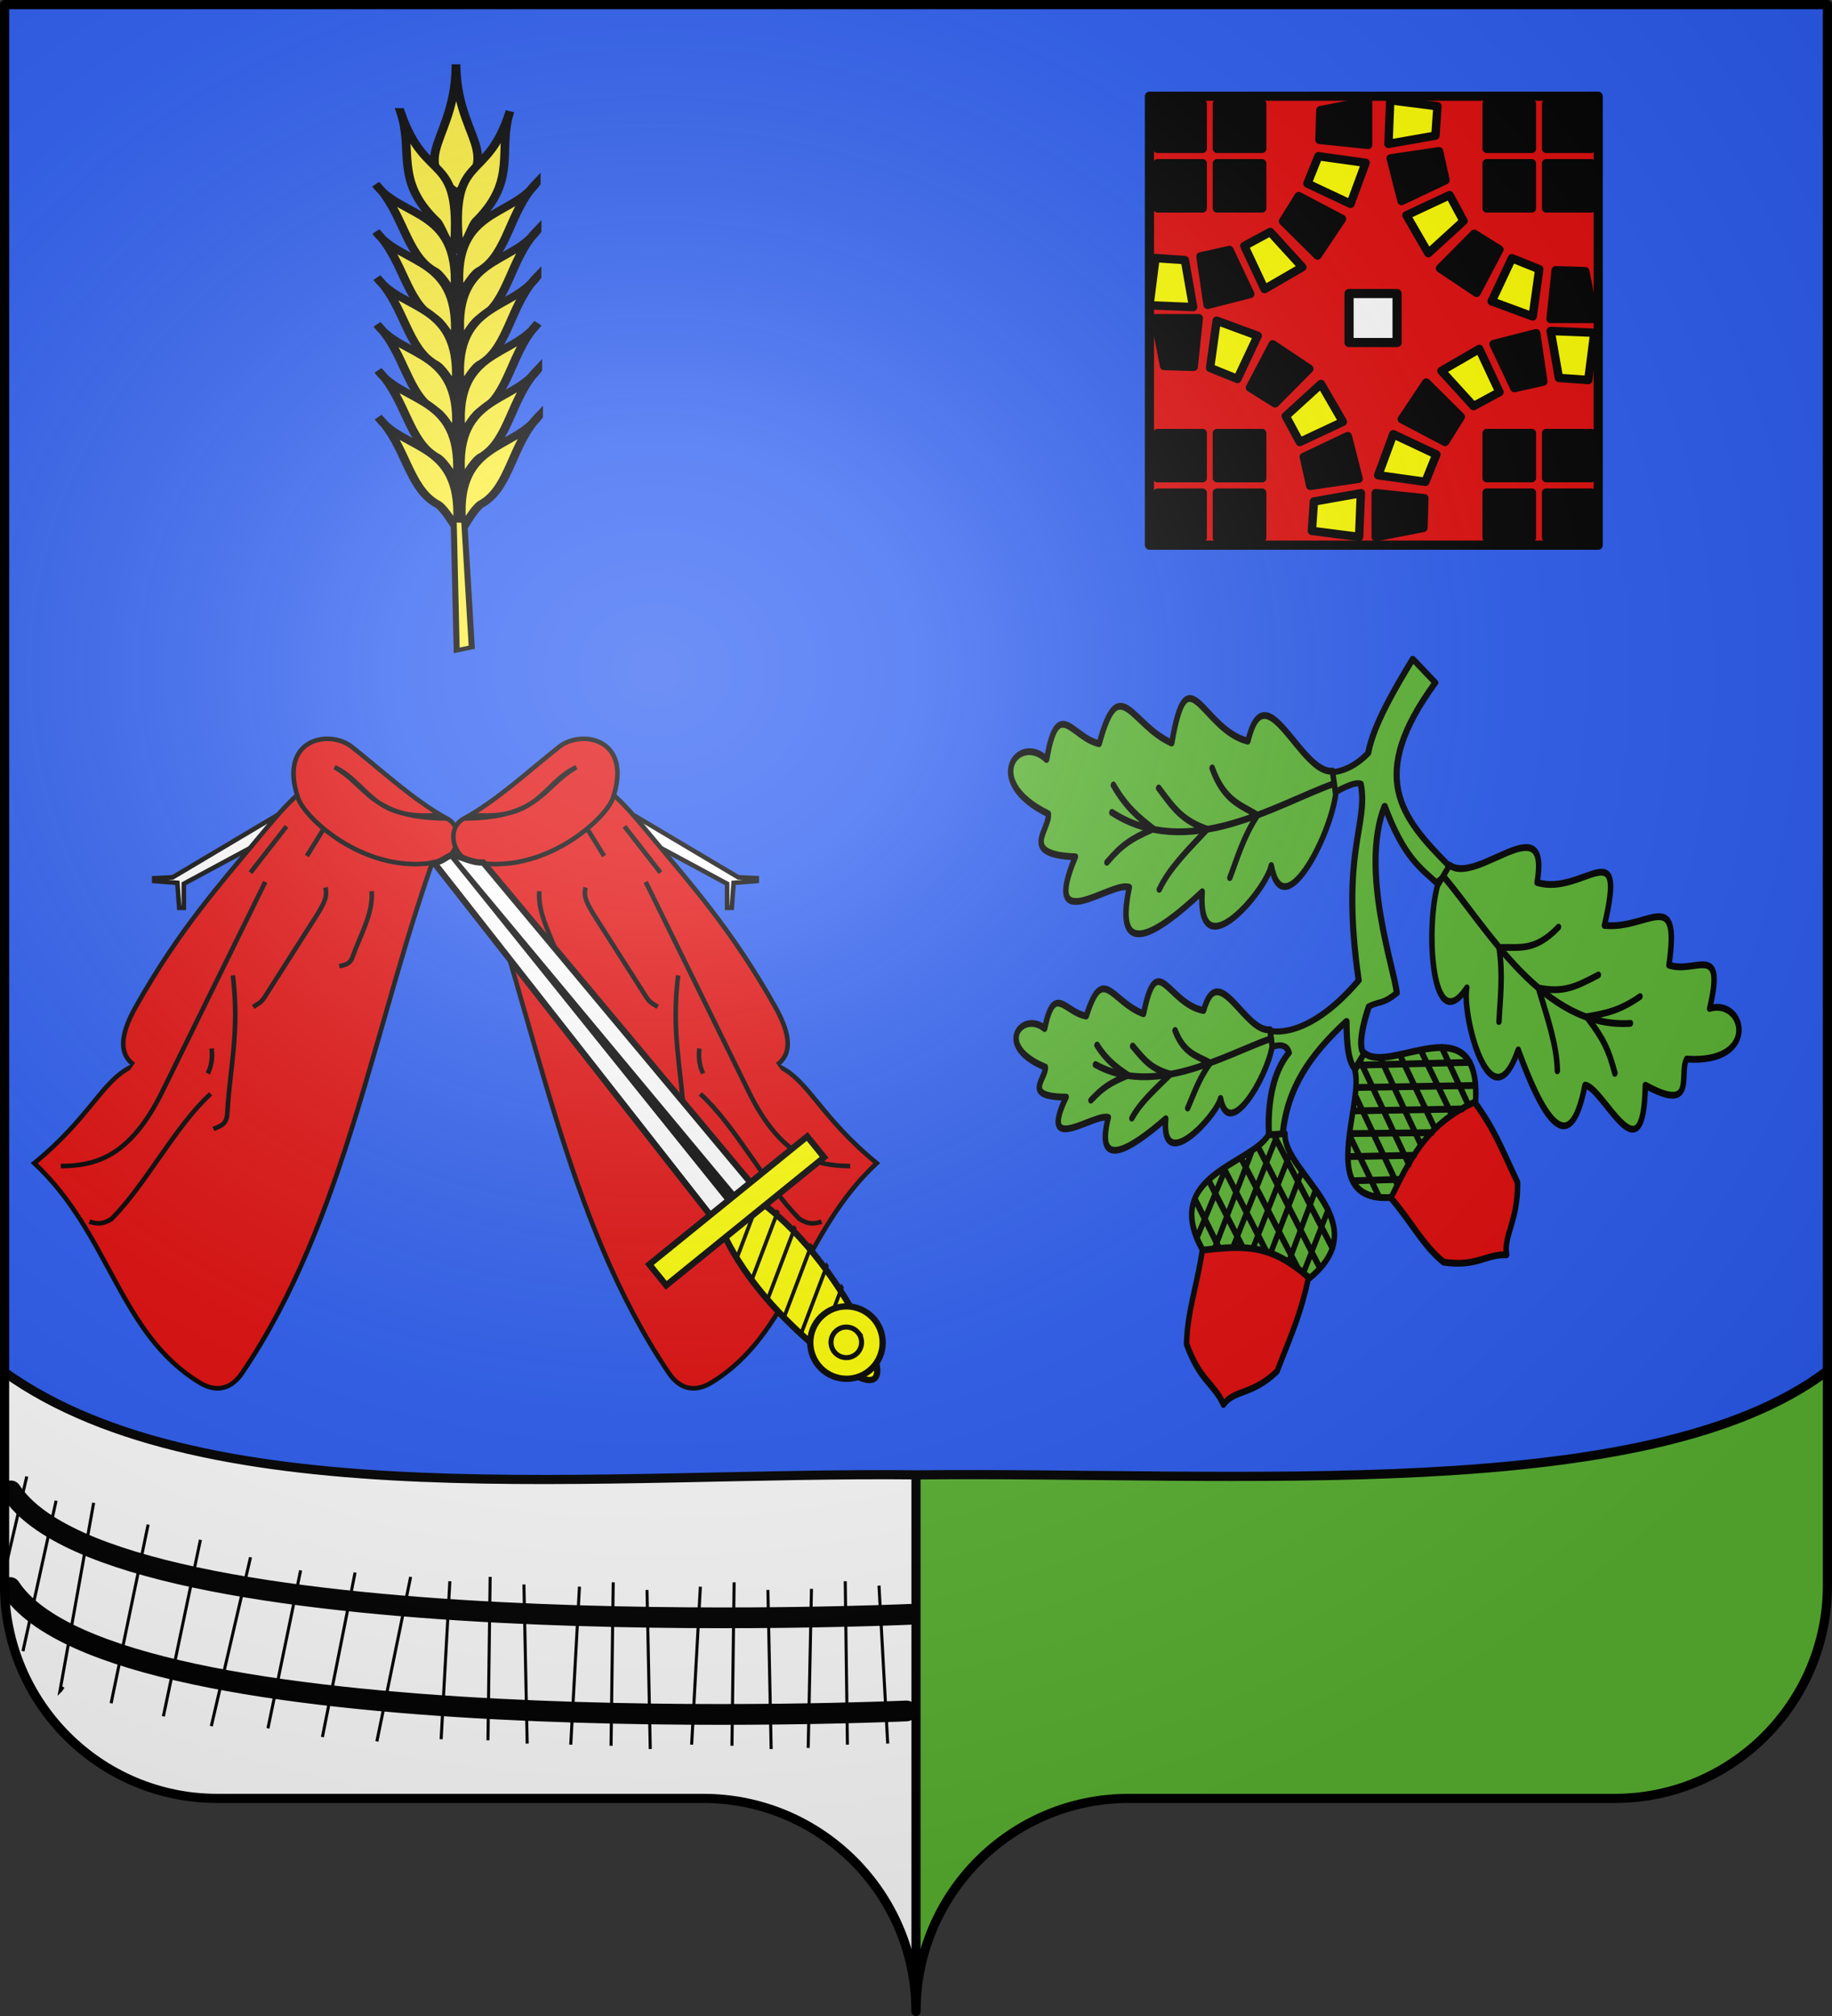 <svg xmlns="http://www.w3.org/2000/svg" xmlns:xlink="http://www.w3.org/1999/xlink" width="600" height="660"><rect width="100%" height="100%" fill="#333333" stroke="none"/><radialGradient id="h" cx="285.186" cy="200.448" r="300" gradientTransform="matrix(1.551 0 0 1.35 -227.894 -51.264)" gradientUnits="userSpaceOnUse"><stop offset="0" stop-color="#fff" stop-opacity=".314"/><stop offset=".19" stop-color="#fff" stop-opacity=".251"/><stop offset=".6" stop-color="#6b6b6b" stop-opacity=".125"/><stop offset="1" stop-opacity=".125"/></radialGradient><path fill="#5ab532" d="m598.426 1.5.074 517.28c0 38.565-31.206 69.86-69.648 69.86H369.684c-34.923 0-64.288 25.824-69.293 59.469L300 1.5h298.426z"/><path fill="#fff" d="m300 1.5.39 646.609a70.605 70.605 0 0 0-.78 10.391c0-38.565-30.779-69.86-69.22-69.86H71.22c-38.442 0-69.647-31.295-69.647-69.86L1.5 1.5z"/><path fill="none" stroke="#000" stroke-width="3" d="M300 658.5V2.306"/><path fill="#2b5df2" d="M1.5 1.5h596.362v447.729C539.36 492.84 403.37 482.877 300 482.849S68.552 497.251 1.5 449.228z"/><g stroke="#000"><g fill="#fcef3c" fill-rule="evenodd" stroke-width="2.992"><path d="M1236.49 151.036c-19.492 22.086-11.329 38.487-33.552 37.355-1.55-22.515 14.378-16.025 33.552-37.355z" transform="matrix(-.713 -.555 -.63 .628 1126.11 612.467)"/><path d="M1210.439 152.46c-13.245 27.249 5.454 25.133-22.223 51.588-1.133-3.377 2.916-9.587 2.551-12.342.138-21.16 13.048-25.216 19.672-39.246zM1185.042 167.54c-2.531 16.137 15.772 27.116-9.524 50.397.91-4.095 2.412-9.997 1.461-12.117-2.788-11.344 7.74-23.86 8.063-38.28z" transform="matrix(-.713 -.555 -.63 .628 1126.11 612.467)"/><path d="M1172.578 181.23c-2.53 16.138 15.772 27.117-9.524 50.397.91-4.095 2.412-9.997 1.461-12.117-2.788-11.344 7.74-23.86 8.063-38.28z" transform="matrix(-.713 -.555 -.63 .628 1126.11 612.467)"/><path d="M1160.673 194.722c-2.53 16.138 15.772 27.117-9.524 50.397.91-4.095 2.412-9.997 1.461-12.117-2.788-11.344 7.74-23.86 8.063-38.28z" transform="matrix(-.713 -.555 -.63 .628 1126.11 612.467)"/><path d="M1148.372 208.214c-2.531 16.138 15.772 27.117-9.524 50.397.91-4.095 2.412-9.997 1.46-12.117-2.787-11.344 7.74-23.86 8.064-38.28z" transform="matrix(-.713 -.555 -.63 .628 1126.11 612.467)"/><path d="M1136.467 221.706c-2.531 16.138 15.772 27.117-9.524 50.397.91-4.095 2.412-9.997 1.461-12.117-2.788-11.344 7.74-23.86 8.063-38.28z" transform="matrix(-.713 -.555 -.63 .628 1126.11 612.467)"/><path d="M1124.165 235.198c-2.53 16.138 15.773 27.117-9.524 50.397.91-4.095 2.412-9.996 1.461-12.117-2.788-11.344 7.74-23.86 8.063-38.28z" transform="matrix(-.713 -.555 -.63 .628 1126.11 612.467)"/><path d="M1210.439 152.46c-13.245 27.249 5.454 25.133-22.223 51.588-1.133-3.377 2.916-9.587 2.551-12.342.138-21.16 13.048-25.216 19.672-39.246zM1185.042 167.54c-2.531 16.137 15.772 27.116-9.524 50.397.91-4.095 2.412-9.997 1.461-12.117-2.788-11.344 7.74-23.86 8.063-38.28z" transform="matrix(.701 -.566 .643 .618 -815.367 627.554)"/><path d="M1172.578 181.23c-2.53 16.138 15.772 27.117-9.524 50.397.91-4.095 2.412-9.997 1.461-12.117-2.788-11.344 7.74-23.86 8.063-38.28z" transform="matrix(.701 -.566 .643 .618 -815.367 627.554)"/><path d="M1160.673 194.722c-2.53 16.138 15.772 27.117-9.524 50.397.91-4.095 2.412-9.997 1.461-12.117-2.788-11.344 7.74-23.86 8.063-38.28z" transform="matrix(.701 -.566 .643 .618 -815.367 627.554)"/><path d="M1148.372 208.214c-2.531 16.138 15.772 27.117-9.524 50.397.91-4.095 2.412-9.997 1.46-12.117-2.787-11.344 7.74-23.86 8.064-38.28z" transform="matrix(.701 -.566 .643 .618 -815.367 627.554)"/><path d="M1136.467 221.706c-2.531 16.138 15.772 27.117-9.524 50.397.91-4.095 2.412-9.997 1.461-12.117-2.788-11.344 7.74-23.86 8.063-38.28z" transform="matrix(.701 -.566 .643 .618 -815.367 627.554)"/><path d="M1124.165 235.198c-2.53 16.138 15.773 27.117-9.524 50.397.91-4.095 2.412-9.996 1.461-12.117-2.788-11.344 7.74-23.86 8.063-38.28z" transform="matrix(.701 -.566 .643 .618 -815.367 627.554)"/><path stroke-width="2.423" d="m1113.644 308.301-1.207 74.045-6.035-1.795 3.017-72.025z" transform="matrix(-.819 0 0 .575 1060.655 -6.925)"/></g><g fill="#5ab532" stroke-linecap="round" stroke-linejoin="round" stroke-width="1.004"><path fill-rule="evenodd" stroke-width="2.008" d="M106.846 179.758s-2-9.428 4.459-.053c1.415 15.443 9.061 26.388 21.008 37.44.042-7.873.581-13.05 2.748-15.773l3.04 5.101c-2.302 1.94-.074 10.87 1.562 15.483 3.596 1.882 4.398.534 9.163 4.417-.51 7.178-12.358 40.229-3.973 61.477 6.357-17.026 11.89-20.436 17.162-25.34 1.394 2.003 6.074 3.559 3.925 5.73-15.869 16.027-26.916 29.413-4.422 60.157l-7.425 7.784c-5.627-9.356-12.808-21.28-14.682-30.97-6.116-6.393-12.045-6.26-12.045-6.26.453-2.742.499-2.603 1.01-6.747 0 0 6.302 3.881 8.603 2.974 2.658-13.664-6.78-22.099-.666-64.657-17.263-20.228-29.177-16.541-29.177-16.541l.646-5.387c.002.018 4.698 2.14 5.561-1.91-8.102-9.662-6.497-26.925-6.497-26.925z" transform="matrix(.996 0 0 -.996 309.22 550.563)"/><g stroke-width="2.972"><path fill-rule="evenodd" d="m273.857 326.253-.13-10.437c-6.724-18.253-38.378-49.878-39.59-22.004-4.525-9.975-47.437-35.944-38.469-2.09-26.79-12.158-52.4-18.527-38.044 11.48-8.44 5.523-51.11-10.887-26.017 20.256-29.794 8.506-11.302 14.726-10.897 22.044-32.912 23.064-9.038 38.733 3.413 23.539 10.945 26.298 15.005 5.954 28.957-.17 16.337 29.074 18.12 3.92 38.271-9.317 15.774 37.883 16.863 1.698 40.299-9.266 15.027 29.022 24.945-21.131 42.207-24.035z" transform="matrix(.594 -.183 -.109 -.729 309.29 540.4)"/><g fill="none"><path d="M272.832 320.642c-31.991-1.363-82.522-13.905-118.512 17.086" transform="matrix(.594 -.183 -.109 -.729 309.29 540.4)"/><path d="M211.395 294.104c5.27 7.089 10.178 15.632 19.449 23.084-7.55 6.58-16.407 10.098-20.177 26.356M173.263 298.396c7.09 7.816 17.45 12.724 29.992 19.45-12.542 7.088-15.996 13.45-22.358 24.174M147.816 316.937c8.906 5.27 13.814 6.907 27.083 8.18-7.089 7.088-12.724 13.086-17.631 24.174" transform="matrix(.594 -.183 -.109 -.729 309.29 540.4)"/></g><path fill-rule="evenodd" d="m220.523 223.514-.104-7.385c-5.327-12.914-30.41-35.29-31.37-15.568-3.586-7.058-37.589-25.433-30.483-1.479-21.228-8.602-41.521-13.109-30.145 8.122-6.688 3.908-40.5-7.702-20.616 14.333-23.609 6.018-8.956 10.419-8.635 15.597-26.079 16.318-7.161 27.405 2.704 16.655 8.673 18.607 11.89 4.213 22.946-.12 12.945 20.57 14.357 2.773 30.326-6.593 12.499 26.804 13.361 1.202 31.932-6.556 11.907 20.535 19.767-14.951 33.445-17.006z" transform="matrix(.594 -.183 -.109 -.729 309.29 540.4)"/><path fill-rule="evenodd" d="M219.71 219.544c-25.35-.965-65.39-9.839-93.908 12.09" transform="matrix(.594 -.183 -.109 -.729 309.29 540.4)"/><g fill="none"><path d="M171.028 200.767c4.177 5.016 8.066 11.06 15.411 16.333-5.982 4.656-13 7.145-15.987 18.649M140.813 203.804c5.617 5.53 13.827 9.003 23.765 13.761-9.938 5.016-12.675 9.517-17.716 17.105M120.648 216.922c7.058 3.73 10.947 4.888 21.461 5.788-5.617 5.015-10.082 9.26-13.97 17.105" transform="matrix(.594 -.183 -.109 -.729 309.29 540.4)"/></g><path fill-rule="evenodd" d="m659.328 258.719-8.013-7.133c-9.997-17.882-14.946-65.523 7.418-47.775-4.937-10.48 1.46-63.69 22.167-33.439 7.138-30.49 18.035-56.102 32.425-23.955 9.502-3.31 23.162-49.885 31.796-8.033 25.018-19.085 18.407.499 23.832 5.761 38.235-11.885 35.623 18.54 16.142 18.682 13.624 26.812-4.662 16.503-18.038 23.999 12.443 33.169-8.164 17.726-30.89 25.599 19.622 38.629-9.11 15.184-32.103 27.322 13.213 32.043-31.81 6.552-44.736 18.972z" transform="matrix(.594 -.183 -.109 -.729 111.336 592.52)"/><g fill="none"><path d="M655.61 254.089c18.725-27.557 40.246-78.075 86.531-87.188" transform="matrix(.594 -.183 -.109 -.729 111.336 592.52)"/><path d="M673.022 185.07c2.237 9.16 5.827 18.996 5.874 31.73 9.77-1.858 17.975-6.865 32.913.936M699.929 156.207c1.677 11.162-.924 23.092-3.464 38.062 13.252-5.673 20.321-4.268 32.57-2.348M730.041 147.493c-1.42 10.964-3.186 16.151-10.404 28.057 9.88-1.133 18.016-1.788 29.648 1.587" transform="matrix(.594 -.183 -.109 -.729 111.336 592.52)"/></g><g fill-rule="evenodd"><path fill="#e20909" d="M275.854 445.317c15.366-3.058-24.323-56.22-35.538-48.063-13.253 9.904-17.914 16.167-30.877 30.586-4.005 16.24 2.567 23.959-1.083 31.66 10.914 1.292 14.81 7.81 33.126 8.538 13.035-5.534 20.754-14.128 34.372-22.72z" transform="matrix(-.221 -.68 -.561 .32 704.548 454.457)"/><path d="m307.46 394.196-3.35-8.302c-15.73 7.282-57.505-31.738-64.376 11.069 22.528 13.194 28.364 26.253 36.12 48.063 40.09 8.702 23.468-37.09 31.605-50.83zM246.582 380.836l58.801 10.604M241.65 390.235l63.236 10.99M246.437 401.072l58.063 10.417M260.882 413.94l42.28 7.395M267.703 424.841l35.068 6.102M273.28 436.67l24.849 3.997M282.166 446.028l20.996-24.693M274.047 438.698l30.205-33.254M270.23 429.494l35.376-39.883M264.967 420.072l29.895-33.52M259.012 411.966l25.916-28.362M251.256 404.527l22.82-24.618M243.393 398.961l19.757-22.111" transform="matrix(-.221 -.68 -.561 .32 704.548 454.457)"/></g></g><g fill-rule="evenodd" stroke-width="2.972"><path fill="#e20909" d="M275.854 445.317c15.366-3.058-24.323-56.22-35.538-48.063-13.253 9.904-17.914 16.167-30.877 30.586-4.005 16.24 2.567 23.959-1.083 31.66 10.914 1.292 14.81 7.81 33.126 8.538 13.035-5.534 20.754-14.128 34.372-22.72z" transform="matrix(-.589 -.119 -.133 .743 677.282 94.188)"/><path d="m307.46 394.196-3.35-8.302c-15.73 7.282-57.505-31.738-64.376 11.069 22.528 13.194 28.364 26.253 36.12 48.063 40.09 8.702 23.468-37.09 31.605-50.83zM246.582 380.836l58.801 10.604M241.65 390.235l63.236 10.99M246.084 401.271 304.5 411.49M260.158 413.97l43.87 7.444M267.491 425.138l34.803 6.132M273.28 436.67l24.73 4.581M282.166 446.028l21.885-23.7M274.047 438.698l30.205-33.254M269.46 429.5l36.146-39.889M264.967 420.072l30.133-33.516M259.012 411.966l25.916-28.362M251.52 404.41l22.556-24.5M243.393 398.961l19.757-22.111" transform="matrix(-.589 -.119 -.133 .743 677.282 94.188)"/></g></g><path fill="none" stroke-linecap="round" stroke-linejoin="round" stroke-width="3" d="M597.862 449.229c-58.502 43.612-192.91 32.515-297.027 33.62-102.611-1.164-232.283 14.403-299.335-33.62"/></g><g stroke-width=".975" transform="matrix(1.026 0 0 1.026 -2 -6.834)"><path fill="#e20909" stroke="#000" stroke-linecap="round" stroke-linejoin="round" stroke-width="2.924" d="M368.864 37.358H512.12v143.257H368.864z"/><g id="c" stroke-width=".975"><path id="b" stroke="#000" stroke-linecap="round" stroke-linejoin="round" stroke-width="2.68" d="M370.561 108.196h14.05l-1.621 15.523-9.457-.282z"/><path id="a" fill="#ff0" stroke="#000" stroke-linecap="round" stroke-linejoin="round" stroke-width="2.68" d="m390.326 108.986 13.087 4.823-6.473 13.755-8.718-3.507z"/><use xlink:href="#a" width="100%" height="100%" transform="rotate(72.079 375.505 168.147)"/><use xlink:href="#b" width="100%" height="100%" transform="scale(-1 1) rotate(-33.736 1.941 1419.746)"/><use xlink:href="#a" width="100%" height="100%" transform="rotate(39.699 379.001 165.213)"/><use xlink:href="#b" width="100%" height="100%" transform="rotate(75.677 377.15 166.666)"/></g><path fill="#fff" stroke="#000" stroke-linecap="round" stroke-linejoin="round" stroke-width="2.924" d="M432.58 100.33h15.334v15.628H432.58z"/><use xlink:href="#c" width="100%" height="100%" transform="rotate(180 440.76 108.31)"/><use xlink:href="#c" width="100%" height="100%" transform="rotate(90 439.286 107.572)"/><use xlink:href="#c" width="100%" height="100%" transform="rotate(-90 440.76 107.867)"/><g id="e" stroke-width=".975"><path id="d" stroke="#000" stroke-linecap="round" stroke-linejoin="round" stroke-width="2.716" d="M371.435 39.774h14.41v14.351h-14.41z"/><use xlink:href="#d" width="100%" height="100%" transform="translate(18.985)"/><use xlink:href="#d" width="100%" height="100%" transform="translate(0 19.009)"/><use xlink:href="#d" width="100%" height="100%" transform="translate(18.985 19.009)"/></g><use xlink:href="#e" width="100%" height="100%" transform="translate(105.087)"/><use xlink:href="#e" width="100%" height="100%" transform="translate(0 105.1)"/><use xlink:href="#e" width="100%" height="100%" transform="translate(105.087 105.08)"/></g><g stroke-width=".995"><g transform="translate(-152.325 -120.95) scale(1.005)"><g id="f" stroke="#000" stroke-width="1.493"><path fill="#fff" d="m247.955 382.307-40.101 23.82-6.03.301v.905l7.538.603.603 8.14h1.507v-7.839l38.594-20.804z"/><path fill="#e20909" d="M162.725 499.252c18.365-15.016 22.176-26.972 31.76-31.437l10.372 2.593c-9.526-1.465-18.61-5.071-9.075-22.038 14.176-25.226 27.62-40.113 40.835-56.068 6.795-8.202 14.433-17.327 20.742-17.824l12.964 14.908 24.306 5.833c-21.161 57.6-30.09 122.134-64.17 172.416-4.196 6.19-9.464 5.727-13.611 3.24-26.417-15.835-29.399-48.64-54.123-71.623z"/><path fill="#e20909" d="M291.81 385.979c12.477-.508 10.264 13.539 2.82 15.074-23.385 4.823-43.674-14.065-45.908-20.667-6.611-19.535 10.22-22.492 17.47-16.77 9.964 7.865 20.215 17.452 30.966 23.347-24.928-.129-25.768-10.642-36.558-16.699 10.479 4.862 12.032 16.497 31.21 15.715zM171.371 500.198c11.354-.069 22.609-2.926 33.166-24.422l33.468-68.142M257.604 409.443c.88 3.376-.99 5.835-2.413 8.443l-17.487 27.437c-1.047 1.642-2.412 2.271-3.618 3.015M227.452 438.087c2.243 18.533-.996 30.039-1.809 44.925-.218 4.003-2.633 4.182-4.522 5.126M180.718 518.29c3.43 1.226 5.384.236 7.236-.905 11.355-11.467 20.734-30.231 32.262-40.705M272.68 410.65c.596 7.236-3.838 14.567-6.333 21.708-.686 1.966-2.5 2.435-4.22 2.714M251.573 399.192l5.516-8.897M233.181 404.619l11.759-15.076M219.311 470.047c1.274-2.713 1.539-5.427 1.207-8.14"/></g><use xlink:href="#f" width="600" height="660" transform="matrix(-1 0 0 1 600 0)"/></g><g fill="#fff"><path fill="#ff0" stroke="#000" stroke-width="2.039" d="M1000.139 607.775c4.184 17.043 9.48 17.043 13.458 0 3.98-17.042 5.208-38.02.82-55.062-4.39-17.042-11.528-17.042-15.916 0-4.389 17.043-2.546 38.02 1.638 55.062z" transform="matrix(.78 -.632 .632 .78 -891.227 603.663)"/><g stroke="#000"><path stroke-width="4.977" d="M244.457 371.58h41.416l-5.287 340.035c-7.194 5.281-10.283 13.902-14.532 18.944-3.155 3.745-8.544 1.244-15.934 5.212z" transform="matrix(.32 -.259 -.259 -.32 252.763 582.75)"/><path fill="#000" fill-rule="evenodd" stroke-width="3.982" d="m263.156 375.063 1.115 356.886 4.885-356.886z" transform="matrix(.32 -.259 -.259 -.32 252.763 582.75)"/></g><path fill="#000" d="M280.468 450.808c-.37-.2-.732-.4-1.089-.607l5.292-13.954c.247.508.486 1.018.727 1.53zm-6.114-3.949c-.343-.25-.686-.503-1.027-.757l6.913-18.263c.267.468.532.936.794 1.408zm-5.879-4.537c-.336-.274-.677-.543-1.01-.82l8.082-21.313c.28.425.559.848.835 1.276zm-5.746-4.926c-.324-.294-.646-.59-.968-.888l8.832-23.31c.292.385.586.773.875 1.161l-8.739 23.037zm-5.573-5.365c-.314-.32-.63-.635-.941-.958l9.184-24.242c.308.353.609.708.912 1.065l-9.155 24.135zm-5.396-5.822c-.306-.352-.611-.709-.913-1.064l9.134-24.102c.319.319.634.646.95.968zm-5.181-6.393c-.293-.387-.588-.77-.875-1.161l8.651-22.817c.12.094.244.19.363.285.214.186.425.371.637.56zm-4.93-7.043c-.266-.45-.535-.901-.8-1.355l7.62-20.128c.349.246.693.495 1.036.749z"/><g fill="#ff0" stroke="#000"><path stroke-width="2.039" d="M973.308-554.178h66.301v8.757h-66.301z" transform="matrix(.78 -.632 -.632 -.78 -891.227 603.663)"/><path stroke-width="4.977" d="M317.693 37.924c.006 15.904-12.885 28.8-28.79 28.8-15.903 0-28.795-12.896-28.789-28.8-.006-15.904 12.886-28.8 28.79-28.8s28.795 12.896 28.789 28.8z" transform="matrix(.32 -.259 -.259 -.32 194.605 526.502)"/><path stroke-width="4.634" d="M161.624 35.904c.003 7.813-6.33 14.148-14.142 14.148-7.812 0-14.145-6.335-14.142-14.148-.003-7.812 6.33-14.147 14.142-14.147 7.813 0 14.145 6.335 14.142 14.147z" transform="matrix(.275 -.223 -.223 -.275 244.618 482.223)"/></g></g></g><path id="g" fill="none" stroke="#000" stroke-linecap="round" stroke-width="6.8" d="M3.563 488.095c34.163 52.21 294.433 40.408 294.433 40.408"/><use xlink:href="#g" width="100%" height="100%" transform="matrix(.997 0 0 1 -.226 31.628)"/><g fill="none" stroke="#000"><path d="M30.679 491.98 19.62 553.693l.357-.357.713-1.07M48.515 499.114l-12.128 58.504M65.639 504.108l-12.13 57.79M82.048 509.816 69.206 565.11M98.458 514.097l-10.702 51.726M116.294 514.81l-10.701 53.867M134.488 516.237l-11.059 53.867M147.33 517.664l-2.854 51.726M160.53 516.237l-.714 53.51M171.588 518.734l1.07 52.083M189.781 519.448l-2.854 51.726M200.84 518.02l-.714 53.51M211.898 520.518l1.07 52.083M229.378 519.448l-2.854 51.726M240.437 518.02l-.713 53.51M251.496 520.518l1.07 52.083M287.883 519.091l2.854 51.726M276.824 517.664l.714 53.51M265.766 520.161l-1.07 52.083M7.517 540.57l10.857-49.276M8.77 483.36l-7.1 30.484"/></g><path fill="url(#h)" fill-rule="evenodd" d="M1.5 1.5V518.99c0 38.505 31.203 69.755 69.65 69.755h159.2c38.447 0 69.65 31.25 69.65 69.754 0-38.504 31.203-69.754 69.65-69.754h159.2c38.447 0 69.65-31.25 69.65-69.755V1.5z"/><path fill="none" stroke="#000" stroke-linecap="round" stroke-linejoin="round" stroke-width="3" d="M300 658.521c0-38.505 31.203-69.756 69.65-69.756h159.2c38.447 0 69.65-31.25 69.65-69.756V1.5H1.5v517.51c0 38.505 31.203 69.755 69.65 69.755h159.2c38.447 0 69.65 31.25 69.65 69.756z"/></svg>